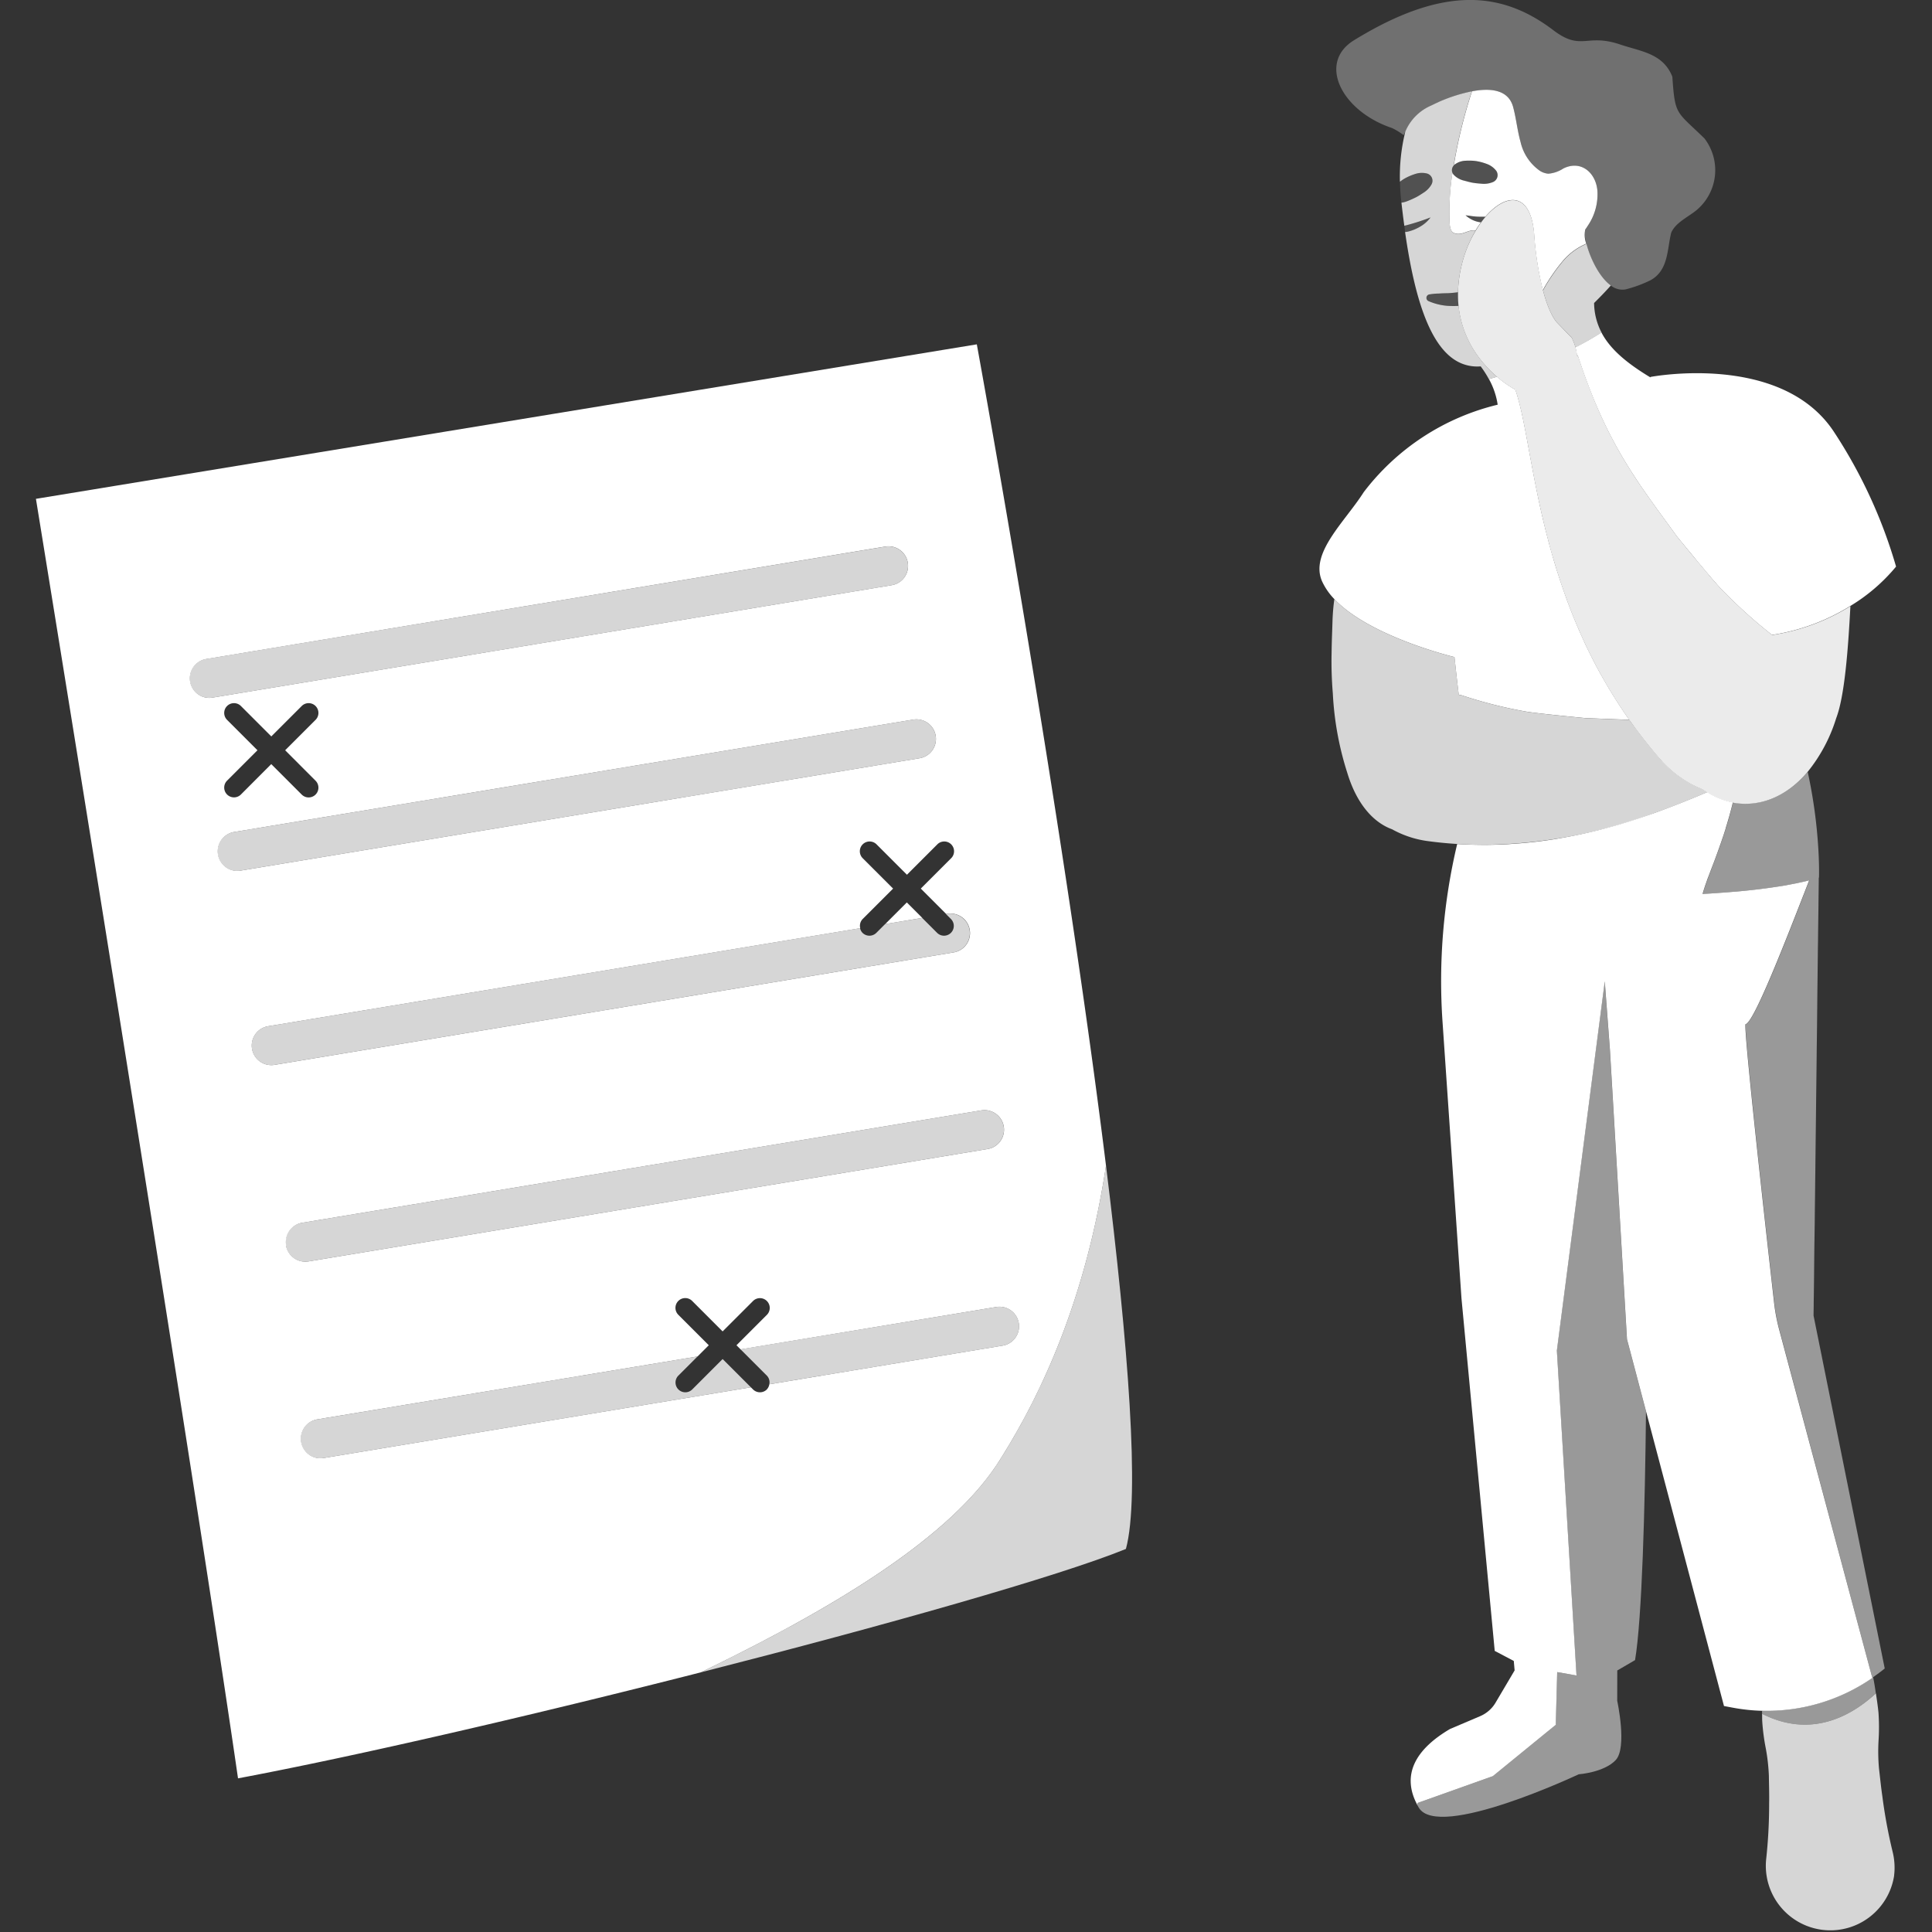 <svg viewBox="0 0 300 300" xmlns="http://www.w3.org/2000/svg"><rect x="0" y="0" width="300" height="300" fill="#333333" stroke="none"/><g fill="#fff"><path d="m 220.59 35.16 a 5.26 5.26 0 0 0 1.55 -1.39 34.2 34.2 0 0 1 -3.72 1.21 c -.12 .03 -.24 .05 -.36 .08 .05 .33 .09 .66 .13 .98 .16 -.03 .31 -.03 .47 -.07 a 6.88 6.88 0 0 0 1.93 -.81 z" opacity=".15"/><path d="m 224.83 45.53 c -.46 0 -.92 .02 -1.39 .05 a 9.7 9.7 0 0 0 -1.44 .13 h -.03 a .55 .55 0 0 0 -.13 1.05 9.16 9.16 0 0 0 2.94 .73 15.61 15.61 0 0 0 1.72 .01 16.99 16.99 0 0 1 -.08 -2.12 c -.52 .07 -1.05 .12 -1.59 .15 z" opacity=".15"/><path d="m 252.63 207.97 l -.12 -2.03 -2.07 -35.17 -.46 -7.76 -.8 -10.63 -7.44 57.34 3.05 50.45 -3 -.53 -.22 8.19 -9.77 7.97 -11.7 4.17 -.01 .31 c .07 .13 .13 .26 .21 .4 3.02 5.13 24.84 -5.17 24.84 -5.17 s 3.91 -.27 5.74 -2.2 .24 -9.21 .24 -9.21 l .01 -4.71 2.76 -1.61 c 1.08 -6.37 1.55 -23.82 1.7 -38.62 l -2.7 -10.22 z" opacity=".5"/><path d="m 264.67 21.5 c -4.41 -4.31 -4.56 -3.49 -4.99 -9.59 -1.43 -3.6 -4.79 -3.9 -8.04 -4.98 -5.31 -1.83 -6.06 1.09 -10.44 -2.24 -7.95 -6.04 -17.04 -6.99 -30.95 1.56 -5.72 3.52 -1.92 11.02 5.9 13.63 a 10.32 10.32 0 0 1 1.8 1.1 c .09 -.18 .18 -.37 .28 -.56 a 7.6 7.6 0 0 1 3.99 -4.02 26.33 26.33 0 0 1 6.35 -2.21 c 2.87 -.54 5.66 -.27 6.39 2.44 .48 1.78 .64 3.63 1.15 5.41 a 7.48 7.48 0 0 0 3 4.49 2.83 2.83 0 0 0 1.31 .45 5.01 5.01 0 0 0 2.34 -.81 c 2.77 -1.37 5.09 .69 5.29 3.52 a 8.67 8.67 0 0 1 -1.48 5.35 c -.14 .21 -.26 .42 -.39 .63 -.56 1 1.23 6.72 3.94 8.66 a 2.88 2.88 0 0 0 2.29 .61 19.79 19.79 0 0 0 3.89 -1.43 c 2.82 -1.56 2.55 -4.83 3.21 -7.39 .69 -1.54 2.46 -2.33 3.82 -3.4 a 8.09 8.09 0 0 0 1.34 -11.22 z" opacity=".3"/><path d="m 229.66 55.52 a 16.02 16.02 0 0 1 -3.17 -8.02 15.61 15.61 0 0 1 -1.72 -.01 9.16 9.16 0 0 1 -2.94 -.73 .55 .55 0 0 1 .13 -1.05 h .03 a 9.7 9.7 0 0 1 1.44 -.13 c .47 -.03 .93 -.05 1.39 -.05 .54 -.03 1.07 -.08 1.58 -.15 a 19.7 19.7 0 0 1 .6 -4.35 19.41 19.41 0 0 1 2.12 -5.2 c -1.06 -.28 -2.17 .94 -3.4 .34 -.55 -.27 -.6 -1.23 -.63 -1.74 a 40.46 40.46 0 0 1 .45 -7.58 1.08 1.08 0 0 1 .18 -1.13 78.62 78.62 0 0 1 2.83 -11.54 25.25 25.25 0 0 0 -5.15 1.65 l -.12 .06 c -.18 .08 -.36 .16 -.52 .24 -.2 .1 -.4 .19 -.56 .27 a 7.6 7.6 0 0 0 -3.98 4.02 28.94 28.94 0 0 0 -.84 7.8 6.07 6.07 0 0 1 .86 -.57 8.72 8.72 0 0 1 1.56 -.65 3.25 3.25 0 0 1 1.77 -.06 1.16 1.16 0 0 1 .71 1.7 l -.02 .04 a 3.63 3.63 0 0 1 -1.12 1.18 c -.42 .27 -.83 .55 -1.26 .77 a 14.57 14.57 0 0 1 -1.35 .6 3.57 3.57 0 0 1 -.91 .24 v .06 c .14 1.2 .28 2.37 .44 3.52 .12 -.03 .24 -.04 .36 -.08 a 34.2 34.2 0 0 0 3.72 -1.21 5.26 5.26 0 0 1 -1.55 1.39 6.88 6.88 0 0 1 -1.94 .81 c -.15 .04 -.31 .05 -.47 .07 1.5 10.45 3.99 18.55 8.88 20.45 a 6.44 6.44 0 0 0 2.86 .41 15.68 15.68 0 0 1 1.27 1.98 l 1.26 -.36 a 18.97 18.97 0 0 1 -2.79 -2.99 z" opacity=".8"/><path d="m 225.73 25.72 a 1.15 1.15 0 0 0 -.17 .26 1.06 1.06 0 0 0 -.02 .87 1.1 1.1 0 0 0 .25 .36 l .03 .03 a 3.22 3.22 0 0 0 1.45 .81 c .48 .13 .96 .28 1.44 .35 s .97 .12 1.47 .16 a 3.63 3.63 0 0 0 1.61 -.25 l .05 -.02 a 1.16 1.16 0 0 0 .63 -1.52 1.18 1.18 0 0 0 -.15 -.26 3.24 3.24 0 0 0 -1.43 -1.03 8.68 8.68 0 0 0 -1.62 -.44 8.24 8.24 0 0 0 -1.68 -.06 2.92 2.92 0 0 0 -1.69 .59 .99 .99 0 0 0 -.12 .11 .32 .32 0 0 0 -.03 .05" opacity=".15"/><path d="m 219.87 30.63 c .43 -.23 .84 -.5 1.26 -.77 a 3.63 3.63 0 0 0 1.12 -1.18 l .02 -.04 a 1.16 1.16 0 0 0 -.71 -1.7 3.25 3.25 0 0 0 -1.76 .06 8.75 8.75 0 0 0 -1.55 .64 6.07 6.07 0 0 0 -.86 .57 c .02 1.05 .09 2.13 .22 3.26 a 3.57 3.57 0 0 0 .91 -.24 14.6 14.6 0 0 0 1.35 -.6 z" opacity=".15"/><path d="m 293.88 287.52 a 79.41 79.41 0 0 1 -1.59 -8.59 c -.21 -1.43 -.35 -2.87 -.52 -4.31 a 29.8 29.8 0 0 1 -.07 -4.34 32.29 32.29 0 0 0 -.01 -4.34 c -.1 -1.01 -.25 -2.01 -.4 -3.01 -3.42 3.19 -9.79 7.2 -17.67 3.19 0 -.16 .01 -.32 .01 -.48 h -.01 c 0 .5 0 .99 .01 1.48 a 32.19 32.19 0 0 0 .55 4.31 29.71 29.71 0 0 1 .49 4.31 c .02 1.45 .07 2.89 .04 4.34 a 79.03 79.03 0 0 1 -.47 8.71 10.02 10.02 0 0 0 19.86 2.58 c .01 -.06 .02 -.13 .02 -.19 a 10.21 10.21 0 0 0 -.24 -3.66 z" opacity=".8"/><path d="m 290.73 260.53 a 28.73 28.73 0 0 1 -17.11 5.11 c 0 .16 -.01 .32 -.01 .48 7.88 4.01 14.26 0 17.67 -3.19 -.07 -.43 -.13 -.86 -.2 -1.29 -.07 -.4 -.14 -.8 -.22 -1.2 -.05 .03 -.09 .07 -.13 .1 z" opacity=".5"/><path d="m 171.74 181 c -3.33 21.96 -10.8 36.76 -16.63 45.93 -7.74 12.19 -26.62 23.24 -46.33 32.76 28.81 -7.34 55.73 -14.96 66.05 -19.17 2.21 -8.13 .35 -31.72 -3.09 -59.52 z" opacity=".8"/><path d="m 145.29 114.24 a 3.04 3.04 0 0 0 -3.5 -2.5 l -105.44 17.45 a 3.04 3.04 0 1 0 .95 6.01 l .05 -.01 105.44 -17.45 a 3.04 3.04 0 0 0 2.5 -3.5 z" opacity=".8"/><path d="m 137.45 143.49 l 5.76 -.96 -2.4 -2.4 z"/><path d="m 150.56 144.4 a 3.05 3.05 0 0 0 -3.5 -2.5 l -.17 .03 .77 .77 a 1.52 1.52 0 0 1 -2.15 2.15 l -2.31 -2.31 -5.76 .95 -1.36 1.36 a 1.52 1.52 0 0 1 -2.15 0 1.46 1.46 0 0 1 -.38 -.72 l -91.92 15.22 a 3.04 3.04 0 0 0 .49 6.04 3.1 3.1 0 0 0 .5 -.04 l 105.44 -17.46 a 3.04 3.04 0 0 0 2.5 -3.49 z" opacity=".8"/><path d="m 47.91 195.87 l 105.44 -17.45 a 3.04 3.04 0 0 0 -.99 -6 l -105.44 17.45 a 3.04 3.04 0 1 0 .94 6.01 z" opacity=".8"/><path d="m 140.96 87.38 a 3.04 3.04 0 0 0 -3.5 -2.5 l -105.43 17.44 a 3.04 3.04 0 1 0 .93 6.01 l .07 -.01 105.44 -17.45 a 3.04 3.04 0 0 0 2.49 -3.49 z" opacity=".8"/><path d="m 107.49 215.75 a 1.52 1.52 0 0 1 -2.15 -2.15 l 2.97 -2.97 -59.04 9.77 a 3.04 3.04 0 1 0 .93 6.01 l .07 -.01 66.33 -10.98 -4.39 -4.39 z" opacity=".8"/><path d="m 155.11 226.93 c 5.83 -9.17 13.3 -23.96 16.63 -45.93 -6.87 -55.4 -20.06 -127.53 -20.06 -127.53 l -146.1 23.99 s 23.77 146.14 31.38 198.68 c 18.27 -3.43 45.82 -9.82 71.83 -16.45 19.71 -9.53 38.58 -20.58 46.32 -32.76 z m -122.59 -118.56 a 3.04 3.04 0 0 1 -.49 -6.04 l 105.44 -17.46 a 3.04 3.04 0 0 1 .99 6 l -105.44 17.45 a 3.1 3.1 0 0 1 -.5 .05 z m 16.47 12.85 a 1.52 1.52 0 1 1 -2.13 2.17 l -.02 -.02 -4.72 -4.72 -4.71 4.72 a 1.52 1.52 0 1 1 -2.15 -2.15 l 4.72 -4.72 -4.72 -4.72 a 1.52 1.52 0 1 1 2.15 -2.15 l 4.72 4.72 4.72 -4.72 a 1.52 1.52 0 0 1 2.15 2.15 l -4.72 4.72 z m -12.14 14.01 a 3.04 3.04 0 0 1 -.49 -6.04 l 105.44 -17.45 a 3.04 3.04 0 0 1 .99 6 l -105.44 17.45 a 3.12 3.12 0 0 1 -.5 .04 z m 5.28 30.16 a 3.04 3.04 0 0 1 -.49 -6.04 l 91.94 -15.22 a 1.5 1.5 0 0 1 .38 -1.43 l 4.72 -4.72 -4.72 -4.72 a 1.52 1.52 0 0 1 2.15 -2.15 l 4.72 4.72 4.72 -4.72 a 1.52 1.52 0 1 1 2.15 2.15 l -4.72 4.72 3.94 3.94 .17 -.03 a 3.04 3.04 0 0 1 .99 6 l -105.45 17.46 a 3.12 3.12 0 0 1 -.51 .04 z m 2.3 27.98 a 3.04 3.04 0 0 1 2.5 -3.5 l 105.44 -17.45 a 3.04 3.04 0 0 1 .99 6 l -105.45 17.45 a 3.04 3.04 0 0 1 -3.5 -2.5 z m 74.65 22.38 a 1.52 1.52 0 0 1 -2.15 0 l -.33 -.33 -66.34 10.98 a 3.04 3.04 0 0 1 -.99 -6 l 59.05 -9.77 1.74 -1.74 -4.72 -4.72 a 1.52 1.52 0 1 1 2.13 -2.17 l .02 .02 4.72 4.72 4.72 -4.72 a 1.52 1.52 0 1 1 2.15 2.15 l -4.72 4.72 .64 .64 39.7 -6.58 a 3.04 3.04 0 0 1 .99 6 l -36.23 6 a 1.48 1.48 0 0 1 -.39 .8 z"/><path d="m 158.2 205.45 a 3.04 3.04 0 0 0 -3.5 -2.5 l -39.71 6.57 4.08 4.08 a 1.49 1.49 0 0 1 .39 1.35 l 36.23 -6 a 3.04 3.04 0 0 0 2.51 -3.5 z" opacity=".8"/><path d="m 290.6 260.05 l -14.33 -53.59 a 28.78 28.78 0 0 1 -.77 -4 s -4.71 -41.33 -4.47 -43.42 c 1.29 -.16 6.2 -12.84 9.9 -22.34 -.2 .05 -.39 .1 -.6 .15 l -.4 .09 c -.27 .06 -.54 .12 -.82 .18 -.13 .03 -.26 .06 -.4 .08 -.35 .07 -.72 .14 -1.09 .21 l -.19 .04 c -.44 .08 -.9 .15 -1.36 .22 -.13 .02 -.27 .04 -.4 .06 -.34 .05 -.68 .1 -1.03 .15 -.17 .02 -.35 .05 -.52 .07 -.33 .04 -.67 .09 -1.01 .13 l -.52 .06 q -.59 .07 -1.19 .13 l -.38 .04 q -.79 .08 -1.6 .15 l -.41 .03 q -.61 .05 -1.23 .1 l -.58 .04 q -.56 .04 -1.13 .08 l -.59 .04 c -.36 .02 -.73 .04 -1.1 .06 .08 -.31 .19 -.66 .31 -1.03 .04 -.12 .08 -.24 .12 -.36 .1 -.28 .2 -.57 .31 -.88 .05 -.14 .1 -.28 .16 -.42 .16 -.42 .32 -.85 .5 -1.32 .19 -.49 .38 -.99 .58 -1.53 .05 -.13 .1 -.28 .15 -.41 .16 -.42 .31 -.85 .47 -1.3 .07 -.2 .14 -.41 .22 -.62 q .22 -.64 .45 -1.32 c .07 -.21 .13 -.41 .2 -.62 .04 -.14 .09 -.27 .13 -.41 h -.01 c .39 -1.26 .77 -2.58 1.11 -4 a 11.48 11.48 0 0 1 -3.98 -1.59 c -2.46 1.05 -5.2 2.16 -8.17 3.23 -1.77 .63 -3.62 1.24 -5.55 1.81 l -.38 .11 q -1.4 .4 -2.85 .77 l -.04 .01 c -.97 .24 -1.96 .47 -2.97 .68 -.2 .04 -.4 .08 -.59 .12 q -1.25 .25 -2.53 .47 c -.21 .04 -.42 .07 -.64 .11 q -1.52 .24 -3.09 .42 c -.19 .02 -.38 .04 -.56 .06 q -1.31 .14 -2.66 .23 c -.29 .02 -.58 .04 -.88 .06 -1.09 .06 -2.19 .1 -3.3 .11 q -2.27 .01 -4.62 -.13 a 92.1 92.1 0 0 0 -2.28 27.53 l 2.95 43.04 5.16 54.72 2.96 1.56 .13 1.47 -2.96 5.01 a 5.09 5.09 0 0 1 -2.38 2.09 l -4.7 2 c -5.13 3.02 -7.86 7.07 -4.84 12.2 -.08 -.13 -.14 -.26 -.21 -.4 l .01 -.31 11.7 -4.17 9.77 -7.97 .22 -8.19 3 .53 -3.05 -50.45 7.44 -57.34 .8 10.63 .46 7.76 2.07 35.17 .12 2.03 .26 .97 2.7 10.22 12.1 45.75 1.44 .27 a 28.61 28.61 0 0 0 4.49 .47 h .01 a 28.73 28.73 0 0 0 17.11 -5.11 z"/><path d="m 264.37 122.54 c -.15 -.06 -.28 -.12 -.42 -.18 l -.12 -.05 q -.66 -.29 -1.26 -.61 l -.03 -.02 a 17.05 17.05 0 0 1 -3.04 -2.13 l -.09 -.08 c -.22 -.19 -.41 -.37 -.59 -.54 l -.09 -.09 c -.18 -.18 -.34 -.34 -.47 -.48 l -.06 -.06 c -.13 -.14 -.24 -.26 -.31 -.34 -.54 -.62 -1.07 -1.24 -1.58 -1.86 -.16 -.19 -.31 -.39 -.47 -.58 -.28 -.35 -.56 -.7 -.83 -1.05 q -.34 -.44 -.67 -.88 c -.24 -.32 -.48 -.65 -.72 -.97 -.21 -.28 -.42 -.56 -.62 -.85 -1.68 -.04 -3.37 -.12 -5.15 -.19 l -1.6 -.06 s -7.57 -.72 -9.28 -1.02 a 69.92 69.92 0 0 1 -9.96 -2.52 l -.16 -.03 -.33 -.06 c -.24 -1.93 -.46 -3.89 -.66 -5.85 -2.2 -.55 -13.56 -3.61 -18.66 -9.01 -.14 .97 -.23 1.99 -.28 3.08 -.05 1.76 -.13 3.42 -.15 5.26 a 59.66 59.66 0 0 0 .19 6.3 48.24 48.24 0 0 0 2.25 12.35 c 1.5 4.95 4.14 7.73 6.95 8.75 a 15.66 15.66 0 0 0 5.51 1.83 c 1.56 .21 3.09 .36 4.59 .45 q 2.35 .15 4.62 .13 a 78.21 78.21 0 0 0 26.05 -4.94 c 2.98 -1.06 5.71 -2.18 8.17 -3.23 -.24 -.15 -.49 -.3 -.73 -.47 z" opacity=".8"/><path d="m 281.61 204.3 v -.15 c 0 -.22 .01 -.69 .02 -1.39 v -.4 l .01 -.74 .01 -.48 c .02 -1.39 .04 -3.19 .06 -5.32 .01 -1.02 .02 -2.11 .04 -3.26 q .01 -.66 .02 -1.35 .01 -.71 .02 -1.44 l .01 -.99 c .01 -.56 .01 -1.13 .02 -1.71 .02 -1.36 .03 -2.77 .05 -4.22 q .02 -1.33 .03 -2.7 c .02 -1.39 .03 -2.82 .05 -4.25 q .02 -1.67 .04 -3.35 c .03 -2.85 .07 -5.73 .1 -8.58 q .01 -1.19 .03 -2.38 c .02 -1.57 .04 -3.12 .05 -4.65 l .01 -.5 v -.27 q .01 -1.05 .02 -2.07 c .01 -.79 .02 -1.57 .03 -2.33 q .02 -1.8 .04 -3.49 .01 -1.09 .03 -2.13 c .02 -2 .05 -3.86 .07 -5.53 v -.22 c .02 -1.55 .04 -2.93 .05 -4.12 l .03 -.01 s .03 -.74 0 -2.04 c -.01 -.37 -.02 -.8 -.04 -1.26 -.02 -.41 -.04 -.84 -.07 -1.3 a 77.61 77.61 0 0 0 -1.64 -11.81 c -3.44 4.06 -7.7 5.47 -11.6 4.74 -.34 1.41 -.71 2.75 -1.1 4 -1.44 4.6 -3.05 8.1 -3.59 10.21 .37 -.02 .73 -.04 1.1 -.06 l .59 -.04 q .57 -.04 1.13 -.08 l .58 -.04 q .62 -.05 1.23 -.1 l .41 -.03 q .81 -.07 1.6 -.15 l .38 -.04 q .6 -.06 1.19 -.13 l .52 -.06 c .34 -.04 .68 -.08 1.01 -.13 .17 -.02 .35 -.05 .52 -.07 .35 -.05 .69 -.1 1.03 -.15 .13 -.02 .27 -.04 .4 -.06 .46 -.07 .92 -.15 1.36 -.22 l .19 -.04 c .37 -.07 .74 -.14 1.09 -.21 .14 -.03 .27 -.06 .4 -.08 .28 -.06 .55 -.12 .82 -.18 .14 -.03 .27 -.06 .4 -.09 l .6 -.15 c -3.69 9.5 -8.61 22.19 -9.9 22.34 -.24 2.09 4.47 43.42 4.47 43.42 a 28.75 28.75 0 0 0 .77 4 l 14.3 53.59 .13 .48 c .05 -.03 .09 -.07 .13 -.1 .61 -.43 1.22 -.87 1.8 -1.35 z" opacity=".5"/><path d="m 251.13 108.99 q -.48 -.75 -.95 -1.51 c -.14 -.24 -.29 -.47 -.43 -.71 q -.48 -.81 -.93 -1.61 l -.3 -.53 q -.59 -1.06 -1.13 -2.12 c -.08 -.16 -.16 -.32 -.24 -.48 q -.42 -.83 -.82 -1.66 c -.11 -.23 -.22 -.46 -.32 -.69 q -.35 -.76 -.68 -1.51 c -.1 -.22 -.19 -.43 -.28 -.65 -.29 -.67 -.56 -1.33 -.83 -1.99 l -.04 -.1 c -.28 -.71 -.55 -1.41 -.81 -2.11 -.07 -.19 -.14 -.37 -.2 -.56 q -.28 -.78 -.55 -1.56 -.1 -.3 -.21 -.61 -.28 -.83 -.54 -1.65 c -.04 -.13 -.09 -.26 -.13 -.4 q -.33 -1.05 -.62 -2.07 c -.01 -.04 -.02 -.09 -.04 -.13 q -.27 -.95 -.53 -1.89 c -.04 -.14 -.08 -.28 -.11 -.43 q -.22 -.84 -.43 -1.66 c -.03 -.11 -.06 -.22 -.08 -.32 -.51 -2.05 -.94 -4.02 -1.32 -5.9 -1.17 -5.74 -1.89 -10.62 -2.81 -14.01 -.16 -.6 -.33 -1.16 -.51 -1.67 l -.05 .01 a 16.38 16.38 0 0 1 -2.78 -1.97 c -.42 .12 -.84 .24 -1.26 .36 a 11.83 11.83 0 0 1 1.36 3.98 37.04 37.04 0 0 0 -20.8 13.58 c -2.95 4.64 -8.44 9.49 -6.45 13.89 a 9.99 9.99 0 0 0 1.88 2.71 c 5.11 5.4 16.46 8.46 18.66 9.01 .21 1.96 .43 3.92 .66 5.85 l .33 .06 .16 .03 a 69.92 69.92 0 0 0 9.96 2.52 c 1.7 .3 9.28 1.02 9.28 1.02 l 1.6 .06 c 1.78 .07 3.47 .14 5.15 .19 -.5 -.7 -.97 -1.41 -1.44 -2.12 -.14 -.21 -.28 -.43 -.42 -.65 z"/><path d="m 284.67 66.9 c -8.25 -12.24 -28.38 -8.37 -28.38 -8.37 l -.02 .07 c -3.63 -2.19 -6.22 -4.34 -7.6 -6.97 a 44.93 44.93 0 0 1 -4.05 2.3 6.11 6.11 0 0 1 .24 1.28 c .05 .02 .11 .04 .16 .06 .95 2.92 1.91 5.47 2.9 7.77 a 68.7 68.7 0 0 0 5.26 9.99 q .59 .93 1.19 1.84 c 1.56 2.32 3.2 4.55 4.94 6.94 l .97 1.34 .08 .11 .48 .59 c .15 .18 .33 .41 .54 .65 l .67 .82 .63 .76 .66 .8 .2 .25 q .24 .29 .48 .57 l .21 .25 .5 .6 .05 .07 .1 .11 q .32 .38 .62 .73 c .05 .06 .1 .12 .15 .18 .14 .17 .28 .33 .41 .48 .06 .07 .12 .14 .18 .2 l .17 .19 .16 .19 .13 .15 c .14 .15 .26 .29 .36 .39 a 77.38 77.38 0 0 0 8.1 7.35 32.09 32.09 0 0 0 12.18 -4.51 27.96 27.96 0 0 0 7.08 -6.1 76.95 76.95 0 0 0 -9.75 -21.08 z"/><path d="m 241.81 50.11 l 2.25 2.33 a 9.5 9.5 0 0 1 .58 1.5 44.93 44.93 0 0 0 4.05 -2.3 10.08 10.08 0 0 1 -1.16 -4.59 c .89 -.88 1.76 -1.77 2.6 -2.72 -1.82 -1.31 -3.23 -4.32 -3.78 -6.46 a 9.75 9.75 0 0 0 -3.44 2.44 28.1 28.1 0 0 0 -3.31 4.78 c 1.04 3.99 2.21 5.02 2.21 5.02 z" opacity=".8"/><path d="m 246.57 35.03 a 8.67 8.67 0 0 0 1.48 -5.35 c -.2 -2.82 -2.52 -4.89 -5.29 -3.52 a 5.01 5.01 0 0 1 -2.34 .81 2.83 2.83 0 0 1 -1.31 -.45 7.48 7.48 0 0 1 -3 -4.49 c -.5 -1.77 -.67 -3.63 -1.15 -5.41 -.73 -2.71 -3.52 -2.99 -6.39 -2.44 a 78.79 78.79 0 0 0 -2.83 11.53 .32 .32 0 0 1 .03 -.05 .99 .99 0 0 1 .12 -.11 2.92 2.92 0 0 1 1.69 -.59 8.24 8.24 0 0 1 1.68 .06 8.68 8.68 0 0 1 1.62 .44 3.24 3.24 0 0 1 1.43 1.03 1.16 1.16 0 0 1 -.22 1.63 1.18 1.18 0 0 1 -.26 .15 l -.05 .02 a 3.63 3.63 0 0 1 -1.61 .25 c -.5 -.04 -.99 -.08 -1.47 -.16 s -.96 -.23 -1.44 -.35 a 3.22 3.22 0 0 1 -1.45 -.81 l -.03 -.03 a 1.1 1.1 0 0 1 -.25 -.36 40.46 40.46 0 0 0 -.45 7.58 c .03 .51 .08 1.48 .63 1.74 1.23 .6 2.34 -.62 3.4 -.34 a 15.85 15.85 0 0 1 1.07 -1.57 c -.08 .1 -.15 .19 -.23 .29 a 5.46 5.46 0 0 1 -.54 -.1 4.35 4.35 0 0 1 -1.84 -1 c .7 .08 1.33 .2 1.97 .22 .37 .01 .74 .01 1.1 0 -.03 .04 -.06 .08 -.09 .12 3.18 -3.79 7.13 -4.19 7.67 2.61 a 49.77 49.77 0 0 0 1.35 8.68 28.1 28.1 0 0 1 3.31 -4.78 9.75 9.75 0 0 1 3.44 -2.44 3.86 3.86 0 0 1 -.16 -2.2 c .15 -.19 .27 -.4 .41 -.61 z"/><path d="m 229.55 33.67 c -.64 -.01 -1.27 -.14 -1.97 -.22 a 4.35 4.35 0 0 0 1.84 1 5.46 5.46 0 0 0 .54 .1 c .08 -.1 .15 -.19 .23 -.29 .12 -.16 .25 -.32 .37 -.47 .03 -.04 .06 -.08 .09 -.12 -.36 .02 -.73 .02 -1.1 0 z" opacity=".15"/><path d="m 275.18 98.6 a 77.38 77.38 0 0 1 -8.1 -7.35 c -.13 -.13 -.3 -.33 -.49 -.54 l -.16 -.18 c -.11 -.13 -.22 -.25 -.34 -.39 -.13 -.15 -.27 -.31 -.41 -.47 -.05 -.06 -.1 -.12 -.15 -.18 l -.61 -.73 v -.01 l -.1 -.11 -.05 -.06 c -.68 -.81 -1.4 -1.67 -2.06 -2.47 -.22 -.26 -.43 -.52 -.63 -.76 l -.67 -.82 c -.2 -.25 -.39 -.47 -.54 -.65 l -.48 -.59 -1.05 -1.45 c -1.74 -2.4 -3.38 -4.62 -4.94 -6.94 q -.6 -.9 -1.19 -1.84 a 68.63 68.63 0 0 1 -5.26 -9.99 c -.98 -2.3 -1.95 -4.85 -2.9 -7.77 -.05 -.02 -.11 -.04 -.16 -.06 a 6.11 6.11 0 0 0 -.24 -1.28 9.5 9.5 0 0 0 -.58 -1.5 l -2.25 -2.33 s -1.17 -1.03 -2.22 -5.03 a 49.8 49.8 0 0 1 -1.36 -8.69 c -.54 -6.73 -4.41 -6.42 -7.58 -2.73 q -.35 .41 -.69 .88 a 18.88 18.88 0 0 0 -2.97 6.47 19.7 19.7 0 0 0 -.6 4.35 16.99 16.99 0 0 0 .08 2.12 16.02 16.02 0 0 0 3.17 8.02 19 19 0 0 0 2.8 2.99 16.38 16.38 0 0 0 2.78 1.97 l .05 -.01 c .18 .51 .35 1.07 .51 1.67 .92 3.39 1.64 8.27 2.81 14.01 .38 1.88 .82 3.86 1.32 5.9 .03 .11 .05 .22 .08 .32 q .21 .82 .43 1.66 c .04 .14 .08 .28 .11 .43 q .25 .94 .53 1.89 c .01 .04 .02 .09 .04 .13 .2 .69 .41 1.38 .62 2.07 .04 .13 .09 .26 .13 .4 q .26 .82 .54 1.65 .1 .3 .21 .61 .27 .78 .55 1.56 l .2 .56 c .26 .7 .53 1.4 .81 2.11 .01 .03 .03 .07 .04 .1 .27 .66 .54 1.32 .83 1.99 .09 .22 .19 .43 .28 .65 q .33 .76 .68 1.51 c .11 .23 .21 .46 .32 .69 q .4 .83 .82 1.66 c .08 .16 .16 .32 .24 .48 q .54 1.06 1.13 2.12 l .3 .53 q .45 .81 .93 1.61 c .14 .24 .28 .47 .43 .71 q .46 .75 .95 1.51 c .14 .22 .28 .44 .42 .65 .47 .71 .94 1.41 1.44 2.12 .2 .28 .41 .56 .62 .85 .04 .05 .07 .1 .11 .15 .2 .28 .4 .55 .61 .83 .22 .29 .45 .59 .67 .88 .27 .35 .55 .7 .83 1.05 .16 .19 .31 .39 .47 .58 .03 .03 .06 .07 .08 .1 .49 .59 .98 1.18 1.5 1.76 .08 .09 .19 .21 .31 .35 l .06 .06 c .13 .14 .29 .3 .47 .48 .03 .03 .06 .06 .09 .09 .18 .17 .37 .35 .59 .54 l .09 .08 a 17.22 17.22 0 0 0 3.04 2.13 l .03 .02 q .6 .32 1.26 .61 l .12 .05 c .14 .06 .28 .13 .42 .18 .24 .17 .49 .32 .73 .48 a 11.47 11.47 0 0 0 3.98 1.59 c 3.9 .73 8.16 -.68 11.6 -4.74 a 24.9 24.9 0 0 0 4.46 -8.36 c 1.32 -3.44 1.86 -10.76 2.21 -17.41 a 32.08 32.08 0 0 1 -12.15 4.48 z" opacity=".9"/></g></svg>